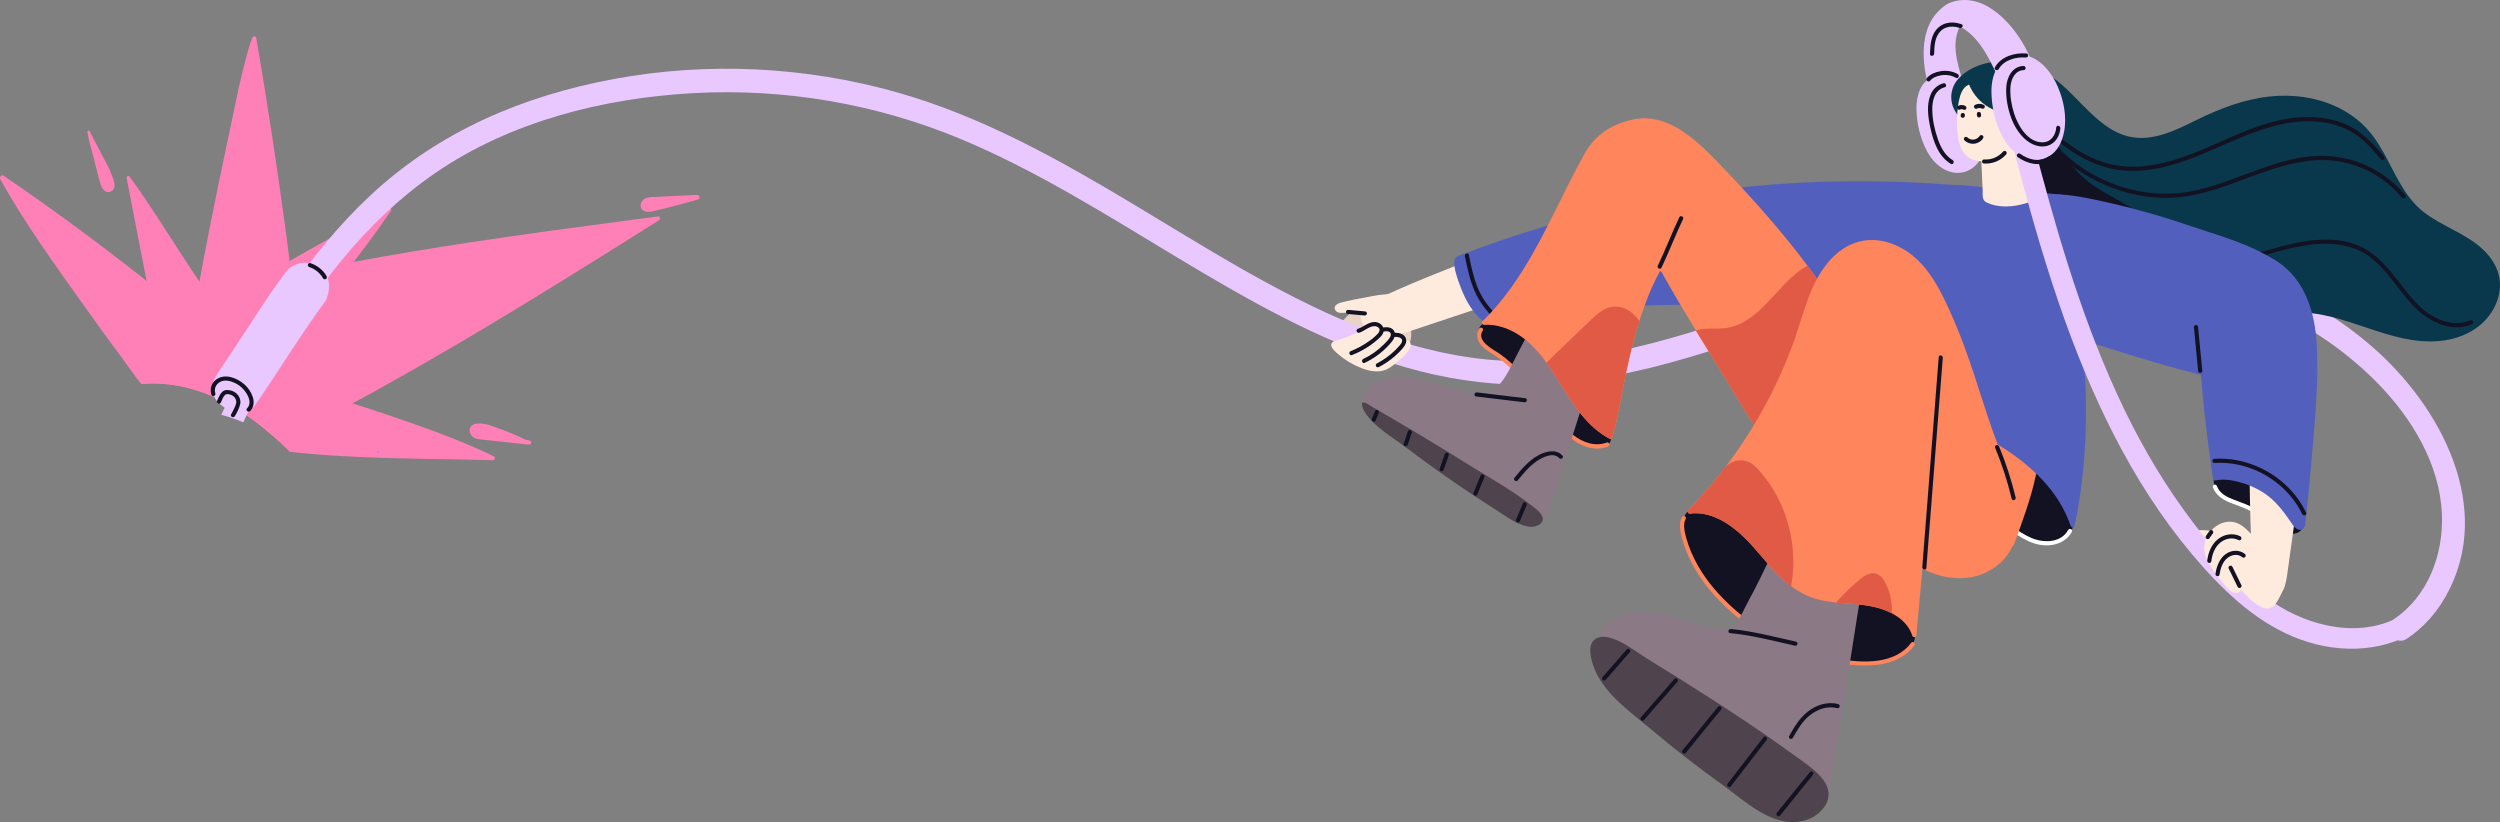 <?xml version="1.0" encoding="UTF-8"?>
<svg id="_图层_2" data-name="图层 2" xmlns="http://www.w3.org/2000/svg" viewBox="0 0 1221.9 401.84">
  <rect x="0" y="0" width="1221.9" height="401.84" fill="#808080" stroke="none"/>
  <defs>
    <style>
      .cls-1 {
        fill: #525fbd;
      }

      .cls-2 {
        fill: #4f444d;
      }

      .cls-3 {
        fill: #121223;
      }

      .cls-4 {
        fill: #e9c7ff;
      }

      .cls-5 {
        fill: #fff;
      }

      .cls-6 {
        fill: #8b7986;
      }

      .cls-7 {
        fill: #e05a45;
      }

      .cls-8 {
        fill: #a67dff;
      }

      .cls-9 {
        fill: #ead2c5;
      }

      .cls-10 {
        fill: #09374c;
      }

      .cls-11 {
        fill: #ff855c;
      }

      .cls-12 {
        fill: #ffebde;
      }

      .cls-13 {
        fill: #ff80b7;
      }
    </style>
  </defs>
  <g id="_图层_1-2" data-name="图层 1">
    <g>
      <g>
        <g>
          <path class="cls-13" d="M1.79,85.89c23.33,15.96,46.11,32.71,68.31,50.2.51.4,1.03.81,1.54,1.23,3.12,2.47,6.23,4.96,9.33,7.45,2.11,1.31,4.18,2.68,6.2,4.13,2.58,1.86,5.06,3.84,7.34,5.99,3.72,3.47,6.93,7.41,9.3,11.99,1.61,3.08,2.74,6.35,3.25,9.73.4,2.63.42,5.33,0,8.04-.33,2.16-1,4.29-1.99,6.24-.47.91-1.01,1.8-1.64,2.63-10.66-4.5-22.27-6.84-33.7-5.89.02.06.04.13.06.19-.27-.07-.54-.13-.8-.19-3.26-3.95-6.1-8.32-9.1-12.35-6.75-9.05-13.39-18.19-19.92-27.41C26.1,128.34,11.79,108.58.14,87.63c-.52-.95.5-2.52,1.65-1.74Z"/>
          <path class="cls-13" d="M134.99,189.98c11.42-.03,22.65,2.7,33.52,6.02,1.27.39,2.53.78,3.8,1.18,10.26,3.2,20.44,6.68,30.58,10.24,13.06,4.59,26.01,9.6,38.47,15.62.99.48.45,1.93-.48,1.9-33.03-.93-66.35-.46-99.24-4.11-2.7-2.67-5.47-5.27-8.32-7.78-6.65-5.84-13.76-11.15-21.52-15.45-.09-.04-.17-.1-.26-.14,5.35-6.23,15.56-7.48,23.46-7.49Z"/>
          <path class="cls-13" d="M68.95,173.83c1.02-5.85,3.25-11.56,6.71-15.86.17-.23.35-.44.54-.66,3.1-3.6,6.87-6.29,10.98-8.41,2.87-1.46,5.89-2.64,8.99-3.67,1.8-.59,3.62-1.13,5.45-1.63,2.32-.63,4.63-1.2,6.9-1.77,5.56-1.37,11.13-2.7,16.72-3.97,5.7-1.32,11.42-2.58,17.14-3.79,2.08-.45,4.15-.88,6.23-1.31,8.08-1.67,16.17-3.25,24.27-4.76,19.02-3.56,38.1-6.7,57.22-9.6,27.05-4.1,54.16-7.71,81.29-11.28,3.4-.44,6.8-.88,10.2-1.34,1.04-.13,1.33,1.39.54,1.88-21.59,13.53-43.16,27.08-64.91,40.33-21.74,13.27-43.65,26.25-65.89,38.67-5.94,3.32-12.32,6.95-19.01,10.48-12.27,6.47-25.56,12.62-38.99,15.88-6.65-5.84-13.76-11.15-21.52-15.45-.09-.04-.17-.1-.26-.14-2.63-1.44-5.34-2.76-8.12-3.93-10.66-4.5-22.27-6.84-33.7-5.89-1.27-4.38-1.6-9.07-.77-13.82Z"/>
          <path class="cls-13" d="M113.17,148.55c.88-2.3,2.77-3.98,4.7-5.43,2.4-1.81,4.86-3.55,7.36-5.24,5.3-3.63,10.79-7.01,16.34-10.28,3-1.76,6.01-3.5,9.02-5.2,12.84-7.29,25.98-14.02,39.12-20.75.81-.41,2.04.44,1.42,1.36-5.85,8.5-11.97,16.81-18.25,25.01-9.06,11.85-18.45,23.45-27.78,35.07-1.12,1.39-2.25,2.8-3.7,3.85-1.47,1.07-3.14,1.58-4.87,1.72-3.7.28-7.73-1.19-10.86-2.71-4.52-2.2-9.46-5.67-11.82-10.22-1.16-2.23-1.6-4.78-.68-7.18Z"/>
          <path class="cls-13" d="M93.15,163.27c.13-.78.25-1.57.38-2.36.32-2,.65-4,.98-6,.54-3.22,1.09-6.44,1.65-9.66.44-2.52.89-5.05,1.34-7.57,5.72-31.68,12.54-63.15,19.18-94.66,1.31-6.2,2.99-12.37,4.61-18.5.54-2.04,1.3-4.01,1.98-6,.29-.85,1.78-1.12,1.96-.03,5.41,31.49,10.23,63.08,14.46,94.76.64,4.78,1.26,9.58,1.87,14.37.27,2.16.55,4.32.81,6.48.27,2.02.52,4.06.77,6.09.06.53-.23.82-.61.93,1.16,9.79.42,19.69-5.99,27.55-.28.34-.56.69-.86,1.02-4.64,5.15-11.24,7.41-17.99,7.72-.67.05-1.34.06-2.01.05-2.88-.02-5.76-.33-8.61-.82-1.08-.18-2.15-.38-3.21-.6-7.41-1.56-11.99-4.58-10.7-12.76Z"/>
          <path class="cls-13" d="M76.23,160.92c-.2-.97-.39-1.96-.57-2.94-.38-1.94-.75-3.87-1.13-5.81-.96-4.95-1.92-9.9-2.88-14.84-2.93-15.1-5.86-30.2-8.78-45.29-.33-1.67-.65-3.34-.97-5.01-.18-.92.94-1.43,1.49-.66,10.25,14.07,20.46,30.77,30.05,45.29,1.36,2.05,2.73,4.06,4.07,6.02,1.39,2.01,2.76,3.97,4.11,5.94,6.26,9.14,11.93,18.05,15.28,29.37.44,1.46.71,2.94.79,4.42.21,3.51-.73,6.91-3.58,9.5-2.49,2.26-5.71,3.57-9.04,4.01-1.37.19-2.75.23-4.12.14-9.09-.62-16.63-6.35-20.38-14.54-2.25-4.91-3.31-10.28-4.33-15.59Z"/>
          <path class="cls-13" d="M47.05,82.15c-.44-1.72-.88-3.45-1.32-5.17-.95-3.72-2.14-7.47-2.75-11.26-.07-.44-.4-1.11-.22-1.54.29-.71.79-.51,1.11.1,1.88,3.53,3.72,7.08,5.53,10.65,1.69,3.34,3.84,6.76,5.06,10.3,1.06,2.36,3.08,7.22-.58,8.45-3.24,1.09-4.62-2.88-5.22-5.23-.53-2.1-1.07-4.19-1.6-6.29Z"/>
          <path class="cls-13" d="M232.04,207.24c3.78-1.04,8.05.86,11.55,2.1,4.49,1.59,8.88,3.43,13.17,5.5.7.16,1.4.32,2.1.48,1.29.3.89,2.13-.4,1.99-4.72-.51-9.44-1.01-14.17-1.52l-6.96-.75c-1.91-.21-4.05-.22-5.76-1.21-2.75-1.6-2.9-5.67.47-6.59Z"/>
          <path class="cls-13" d="M313.95,98.13c1.22-1.47,3.17-1.75,4.97-1.84,2.17-.12,4.34-.2,6.51-.3,5.1-.23,10.2-.47,15.3-.7.54-.02.86.27.98.65.36.51.31,1.3-.45,1.52-4.22,1.22-8.45,2.38-12.7,3.47-2.16.56-4.33,1.1-6.51,1.62-1.69.41-3.49,1.03-5.26,1-1.25-.02-2.53-.4-3.24-1.49-.8-1.23-.5-2.84.4-3.93Z"/>
        </g>
        <path class="cls-9" d="M656.43,156.68c2.15-2.57,4.74-4.86,7.59-6.64,2.18-1.36,4.55-2.4,6.97-3.25,2.36-.83,4.84-1.57,7.36-1.61,1.55-.02,3.16.15,4.5,1.01,1.41.91,2.4,2.8,3.22,4.24,2.95,5.18,5.1,12.47,2.59,18.22-1.08,2.47-3.85,4.11-6.02,5.56-3.12,2.08-6.37,2.85-9.97,1.63-3.5-1.18-6.81-3.18-10.07-4.9-3-1.59-7.02-3.18-8.61-6.41-1.48-2.99.5-5.52,2.35-7.75.03-.04.06-.08.09-.11Z"/>
        <g>
          <path class="cls-4" d="M108.14,202.76c18.37-39.75,41.39-77.96,73.24-107.58,33.38-31.04,74.51-48.41,118.79-56.59,45.56-8.42,93.4-6.18,138.49,6.61,40.88,11.59,78.37,32.46,114.96,54.41,35.21,21.11,70.1,43.5,107.98,59.07,18.45,7.58,37.62,13.29,57.22,16.08,23.65,3.37,47.61,1.78,70.81-2.9,48.3-9.74,93.25-30.97,141.07-42.45,39.27-9.43,80.33-12.88,120.72-7.14,39.08,5.55,77.47,20.61,108.09,47.26,33.5,29.16,59.97,78.77,36.04,121.62-4.77,8.53-11.19,15.74-19.23,21.09-5.95,3.96-12.36-5.57-6.4-9.54,16.51-10.97,24.43-31.35,23.59-51.43-1.03-24.39-14.64-46.77-31.21-63.76-28.06-28.75-65.1-45.52-103.41-52.48-38.9-7.06-79.18-4.72-117.35,3.64-45.91,10.06-88.96,29.77-134.55,41.01-22.99,5.67-46.66,9.28-70.49,8.16-18.94-.89-37.69-4.46-55.9-10.24-37.3-11.84-71.66-31.57-105.33-51.82-34.32-20.63-68.41-42.22-105.26-57.65-41.64-17.44-86.67-25.05-131.11-22.61-44.02,2.41-89.41,13.84-126.07,38.99-34.58,23.72-60.57,58.15-80.63,95.26-4.71,8.72-9.1,17.61-13.29,26.61-3.52-1.45-7.11-2.7-10.78-3.63Z"/>
          <path class="cls-4" d="M159.35,146.78c-2.84,3.84-5.59,7.74-8.3,11.68-5.66,8.24-11.09,16.63-16.58,24.99-2.71,4.12-5.42,8.23-8.19,12.31-2.28,3.37-4.69,6.89-9.24,6.35-3.85-.46-7.64-2.71-10.37-5.39-2.12-2.08-3.11-5.14-2.87-8.07.29-3.49,2.63-6.2,4.49-9.02,4.76-7.2,9.56-14.38,14.27-21.61,5.82-8.94,11.58-18,18.21-26.37,2.71-2.27,5.91-3.65,9.87-3.11,4.53.64,9.22,4.65,9.98,9.07.54,3.14-.07,6.21-1.27,9.18Z"/>
          <path class="cls-3" d="M157.94,136.07c-1.47-2.56-3.85-4.58-6.66-5.49-.52-.17-.91-.61-.8-1.19.1-.49.67-.97,1.19-.8,3.31,1.08,6.18,3.3,7.93,6.34.27.47.21,1.08-.26,1.41-.43.29-1.14.21-1.41-.26h0Z"/>
          <path class="cls-3" d="M120.77,199.54c2.62-2.7.39-6.78-1.65-9.1-1.29-1.48-2.84-2.63-4.64-3.41-2.14-.94-4.73-1.53-6.91-.37-2.07,1.1-3.03,3.36-2.32,5.59.39,1.24-1.52,1.91-1.92.66-.78-2.47-.2-5.11,1.71-6.9,2.1-1.97,5.05-2.38,7.78-1.69,4.81,1.21,9.22,4.95,10.74,9.76.74,2.36.53,4.95-1.26,6.79-.91.94-2.45-.38-1.54-1.32h0Z"/>
          <path class="cls-3" d="M112.98,202.49c.5-.86.96-1.74,1.37-2.64.39-.85.82-1.74,1.05-2.65.36-1.41-.41-2.96-1.6-3.75-.98-.65-2.92-1.28-3.85-.39-.99.95-1.42,2.44-1.98,3.66-.54,1.19-2.36.3-1.82-.89.57-1.27,1.06-2.58,1.92-3.69.42-.55.97-1.03,1.61-1.29.75-.3,1.64-.25,2.42-.13,1.66.25,3.18,1.06,4.22,2.39.96,1.24,1.45,2.95,1.06,4.5-.5,2.01-1.56,4-2.59,5.78-.65,1.12-2.48.24-1.82-.89h0Z"/>
        </g>
        <path class="cls-12" d="M665.03,154.74c-.08-1.81.53-3.61,2.07-5.06,1.3-1.23,2.93-2.03,4.54-2.8,16.41-7.87,33.38-14.48,50.33-21.08,5.77-2.25,10.86-1.12,14.05,4.45,2.46,4.3,2.89,10.3-.55,14.22-1.68,1.91-3.99,3.1-6.33,4.01-2.92,1.14-5.94,2.03-8.91,3.02-6.3,2.1-12.6,4.2-18.89,6.29-3.11,1.04-6.22,2.07-9.33,3.11-3.05,1.01-6.09,2.1-9.24,2.74-4.98,1.01-10.71.71-14.68-2.84-1.79-1.6-2.94-3.83-3.04-6.06Z"/>
        <g>
          <path class="cls-12" d="M670.19,158.71c.43-.2.88-.37,1.33-.48,1.42-.35,3.04-.21,4.04.99.3.36.47.8.54,1.25.65-.39,1.37-.76,2.1-.92,1-.22,1.97,0,2.6.85.42.56.58,1.3.52,2,.72-.21,1.47-.29,2.24-.11.79.19,1.5.6,1.99,1.25.54.71.68,1.66.55,2.53-.01.08-.04.16-.06.23.52-.13,1.06-.19,1.58-.12,1.04.15,1.73,1,1.83,2.01.08.82-.2,1.71-.56,2.44-.31.63-.73,1.18-1.22,1.66,0,.05-.02.09-.04.12-.92,1.35-2.27,2.42-3.5,3.47-1.75,1.49-3.62,3.1-5.62,4.25-4.11,2.36-9.03,1.36-13.2-.26-4.1-1.59-7.93-3.88-11.27-6.75-.5-.43-.99-.87-1.47-1.33-1.18-1.12-3-3.26-1.13-4.66.59-.44,1.32-.62,2.03-.82,3-.81,5.92-1.9,8.73-3.24,2.75-1.32,5.24-3.09,8-4.38Z"/>
          <path class="cls-3" d="M663.72,160.69c2.96-.94,5.36-3.63,8.69-3.28,2.66.28,4.67,2.79,3.59,5.4-.5,1.21-1.52,2.12-2.48,2.98-1.23,1.1-2.53,2.12-3.89,3.06-2.74,1.9-5.71,3.47-8.81,4.69-1.22.48-1.87-1.44-.66-1.92,2.48-.98,4.85-2.18,7.09-3.62,2.14-1.38,4.39-2.94,6.1-4.85.61-.68,1.25-1.61.77-2.54-.47-.93-1.63-1.26-2.59-1.19-2.62.2-4.7,2.41-7.16,3.19-1.24.4-1.91-1.52-.66-1.92h0Z"/>
          <path class="cls-3" d="M675.6,160.14c2.17-.43,5.03-.36,6,2.07.88,2.2-.9,4.32-2.24,5.87-3.43,3.92-7.66,7.05-12.37,9.27-1.18.56-1.83-1.37-.66-1.92,3.7-1.75,7.12-4.16,10-7.07,1.19-1.2,2.85-2.68,3.37-4.34.27-.87-.1-1.59-.94-1.92-.95-.37-2.06-.12-3.02.07-1.28.25-1.39-1.78-.13-2.03h0Z"/>
          <path class="cls-3" d="M681.39,162.62c2.07.01,4.47.29,5.56,2.33,1.08,2.03-.29,4.06-1.62,5.57-3.19,3.62-7.05,6.63-11.32,8.85-.49.25-1.07.22-1.41-.26-.29-.41-.22-1.16.26-1.41,3.44-1.79,6.62-4.08,9.36-6.83.67-.67,1.32-1.36,1.93-2.09.48-.57,1.02-1.23,1.14-1.99.31-1.98-2.47-2.14-3.78-2.15-1.3,0-1.44-2.03-.13-2.03h0Z"/>
        </g>
        <g>
          <path class="cls-12" d="M652.51,149.73c.93-1.71,3.67-2.01,5.46-2.45,2.58-.64,5.19-1.13,7.8-1.61,3.97-.73,8.01-1.67,12.04-1.85.73-.03,1.47-.03,2.16.17.91.27,1.7.89,2.18,1.71-.14-.24-.1.8-.09.74-.06.52-.02.96-.26,1.46-.92,1.89-3.22,2.44-5.11,2.73-2.44.38-4.87.93-7.33,1.28-3.53.5-7.08.79-10.64.87-1.41.03-3.51.39-4.82-.13-1.05-.42-1.98-1.83-1.39-2.92Z"/>
          <path class="cls-3" d="M666.88,154.2c-2.73-.25-5.47-.5-8.2-.75-.55-.05-.9-.7-.8-1.19.12-.58.65-.85,1.19-.8l8.2.75c.55.05.9.7.8,1.19-.12.58-.65.85-1.19.8h0Z"/>
        </g>
      </g>
      <g>
        <path class="cls-4" d="M940.86,18.71c.25-1.34.58-2.65.99-3.92,3.52-10.95,13.94-18.07,24.36-11.54,1.18.74,1.15,2.73.05,3.15-2.54.97-4.87,2.45-6.93,4.34-1.4,1.84-2.39,4.01-2.94,6.24-1.29,5.25-.39,10.77.95,15.92,1.41,5.46,3.44,10.84,4.1,16.46.26,2.19.03,4.57-1.65,6.17-1.15,1.09-2.64,1.35-4.07,1.02-1.12,3.23-5.31,3.12-7.32-.51-6.12-11.09-9.77-25.35-7.53-37.32Z"/>
        <path class="cls-4" d="M936.68,52.82c-.01-3.29.56-6.47,1.89-9.33,2.58-5.52,8.63-8.31,14.53-6.87,6.63,1.62,11.45,8.1,14.04,14.06,3.48,8.01,5.01,18.22,1.13,26.33-2.74,5.72-8.8,8.78-15.02,6.99-4.98-1.43-8.9-5.45-11.36-10.01-3.41-6.32-5.18-14.01-5.21-21.17Z"/>
        <path class="cls-3" d="M955.98,38.04c-2.26-1.31-4.87-1.66-7.43-1.21-1.88.33-3.99,1.14-5.21,2.63-.83,1.01-2.37-.31-1.54-1.32,1.56-1.91,4.1-2.87,6.46-3.3,2.92-.54,6.04-.12,8.62,1.38,1.12.65.24,2.48-.89,1.82h0Z"/>
        <path class="cls-3" d="M950.51,42.64c-4.97,1.34-6.14,6.45-6.09,11.01.05,4.91,1.15,9.87,2.78,14.49,1.39,3.94,3.47,7.91,7.17,10.12,1.12.66.23,2.49-.89,1.82-6.12-3.65-8.55-11.03-9.99-17.63-1.13-5.18-1.98-11.22.15-16.26,1.15-2.72,3.35-4.7,6.21-5.47,1.25-.34,1.93,1.58.66,1.92h0Z"/>
      </g>
      <g>
        <path class="cls-10" d="M954.54,52.21c-1.59-4.33-1.19-9.8,3.14-14.26,5.89-6.08,15.46-8.46,23.72-7.98,6.98.41,13.75,2.81,19.68,6.46,6.59,4.06,11.86,9.97,17.29,15.41,6.3,6.31,13.25,12.88,22.22,14.91,11.73,2.68,23.08-3.25,33.31-8.26,11.21-5.48,22.88-9.98,35.38-11.32,10.99-1.18,22.27.22,32.35,4.84,4.77,2.2,9.25,5.12,13.08,8.74,4.16,3.93,7.37,8.66,10.17,13.63,5.69,10.08,10.03,21.49,19.32,28.94,9.16,7.36,21,10.57,29.55,18.8,3.95,3.79,7.02,8.53,7.9,14,.77,4.82-.31,9.82-2.52,14.12-5.15,10.01-15.52,15.29-26.41,16.38-24.97,2.52-46.68-14.95-71.47-13.84-12.43.56-23.59,7.08-35.92,8.18-10.89.97-20.9-3.51-29.52-9.85-3.12-2.29-6.04-4.8-8.89-7.4-5.19-4.73-10.12-9.76-15.5-14.28-4.19-3.54-8.68-6.78-13.64-9.16-4.89-2.34-10.06-3.41-15.37-4.36-4.87-.88-9.9-1.77-14.3-4.16-4.83-2.63-8.12-6.93-10.19-11.94-.39-.94-.73-1.88-1.04-2.84-2.03-6.14-2.81-12.63-5.02-18.72-2.61-7.18-6.88-13.77-12.41-19.06-2.32-2.23-4-4.58-4.9-7Z"/>
        <path class="cls-3" d="M977.93,48.1c.2-1.37.43-2.74.65-4.11-.38-.18-.76-.35-1.15-.51-1.21-.51-.32-2.33.89-1.83.2.08.38.18.58.26.1-.6.19-1.21.29-1.83.21-1.3,2.19-.89,1.99.4-.13.77-.25,1.56-.38,2.33,16.7,8.5,22.6,28.47,34.92,41.52,7,7.42,16.28,11.33,24.8,16.59,7.72,4.77,15.37,11.64,17.1,20.99,1.53,8.31-2.85,16.29-9.54,21.03-.39.27-.77.53-1.17.78-5.19-4.73-10.12-9.76-15.5-14.28-4.19-3.54-8.68-6.78-13.64-9.16-4.89-2.34-10.06-3.41-15.37-4.36-4.87-.88-9.9-1.77-14.3-4.16-4.83-2.63-8.12-6.93-10.19-11.94-.39-.94-.73-1.88-1.04-2.84-3.15-15.99-1.39-32.87,1.06-48.89Z"/>
        <path class="cls-3" d="M988.6,49.65c8.35,8.76,16.94,17.68,27.35,24.01,5.04,3.07,10.48,5.48,16.25,6.75,6.63,1.46,13.49,1.33,20.17.22,26.05-4.33,48.11-23.16,75.08-23.42,7.22-.07,14.62,1.17,21.08,4.5,6.76,3.48,12.03,9.12,16.75,14.97.82,1.02-.86,2.16-1.67,1.15-4.31-5.35-9.12-10.57-15.22-13.9-5.83-3.18-12.52-4.54-19.12-4.68-13.13-.28-25.65,4.37-37.54,9.44-12.1,5.16-24.04,11.01-37.04,13.57-6.59,1.3-13.39,1.71-20.05.67-5.81-.91-11.42-2.95-16.59-5.74-11.92-6.42-21.52-16.31-30.77-26.01-.89-.94.42-2.48,1.32-1.54h0Z"/>
        <path class="cls-3" d="M1173.97,96.59c-7.22-8.73-17.42-14.86-28.48-17.26-12.6-2.73-25.28.1-37.26,4.16-12.43,4.22-24.51,9.68-37.48,12.1-11.34,2.12-23.02,1.15-34.01-2.29-12.12-3.8-23.49-10.46-32.17-19.79-.88-.95.43-2.49,1.32-1.54,15.59,16.75,40.32,25.59,62.97,21.9,25.32-4.12,48.61-21.61,75.15-16.9,12.32,2.19,23.67,8.84,31.63,18.47.83,1.01-.85,2.15-1.67,1.15h0Z"/>
        <path class="cls-3" d="M1208.15,158.46c-10.09,4.33-20.94-1.26-28.06-8.44-7.98-8.06-13.38-18.72-22.9-25.23-9.03-6.17-20.5-6.46-30.94-4.76-12.35,2.01-24.08,6.86-36.55,8.27-10.96,1.24-23.05-.49-31.48-8.16-.97-.88.36-2.42,1.32-1.54,7.56,6.89,18.22,8.65,28.12,7.86,12.21-.97,23.75-5.59,35.69-7.95,9.91-1.96,20.72-2.35,30.12,1.89,10.22,4.61,16.37,14.32,23.18,22.71,3.89,4.8,8.29,9.49,13.9,12.27,5.25,2.6,11.42,3.52,16.92,1.16,1.2-.52,1.86,1.41.66,1.92h0Z"/>
      </g>
      <g>
        <path class="cls-1" d="M712.3,125.26c14.5-5.64,29.23-10.66,44.17-15.02,15.97-4.66,32.16-8.57,48.49-11.75,20.17-3.92,40.57-6.68,61.05-8.28,17.41-1.36,34.88-1.86,52.33-1.56,8.83.15,17.66.5,26.47,1.05,4.3.27,8.61.58,12.9.94,3.35.28,7.19.04,9.18,3.3,1.52,2.48,1.31,5.7.86,8.45-.97,5.9-3.69,11.45-6.29,16.78-11.86,24.33-39.3,32.58-64.61,32.89-9.11.11-18.2-.56-27.27-1.24-9.13-.68-18.27-1.26-27.42-1.56-18.23-.6-36.48-.31-54.68.87-11.16.72-22.29,1.78-33.39,3.17-5.55.69-11.08,1.47-16.61,2.33-3.56.55-9.42,2.8-12.78,1.02-.79-.41-1.44-1.03-2.06-1.67-3.99-4.09-6.8-9.42-8.79-14.73-1-2.67-5.35-13.52-1.56-15Z"/>
        <path class="cls-3" d="M717.89,124.52c1.19,5.76,2.38,11.62,4.75,17.04,2.38,5.43,6.13,9.99,10.45,14,.96.89-.36,2.43-1.32,1.54-4.42-4.1-8.23-8.74-10.76-14.25-2.57-5.59-3.8-11.68-5.04-17.67-.26-1.26,1.66-1.94,1.92-.66h0Z"/>
      </g>
      <path class="cls-1" d="M972.24,116.49c.96-4.2,3.05-8.14,6.46-11.45,12.2-11.85,25-11.75,45.75-7.34,15.18,3.23,30.18,7.32,44.87,12.32,13.64,4.65,29.98,8.99,42.09,16.93,15.84,10.37,20.96,28.27,20.79,46.55-.07,7.31-5.06,12.69-11.91,14.77-4.98,1.51-10.32,1.26-15.47.57-27.79-3.75-55.02-12.7-81.72-20.98-18.15-5.63-38.64-13.77-47.9-31.65-3.22-6.22-4.42-13.25-2.95-19.69Z"/>
      <g>
        <g>
          <path class="cls-3" d="M944.63,204.24c5.45-4.76,13.17-5.94,20.13-4.84,6.89,1.09,13.24,4.35,18.8,8.48,6.92,5.13,12.92,11.48,18.63,17.87,5.18,5.8,8.98,12.83,10.97,20.34,1.5,5.64,1.25,12.89-3.56,16.91-5.23,4.37-12.6,3.7-18.33.79-6.67-3.39-11.65-9.38-17.01-14.44-2.79-2.63-5.66-5.19-8.71-7.52-3.13-2.39-6.46-4.39-9.91-6.28-6.2-3.39-12.93-7.18-15.71-14.09-2.46-6.12-.14-13.01,4.7-17.23Z"/>
          <path class="cls-5" d="M1012.65,259.93c-3.56,6.47-11.72,7.8-18.26,5.71-7.85-2.5-13.72-8.58-20.9-12.34-1.16-.61-.27-2.43.89-1.82,6.51,3.41,11.88,8.73,18.71,11.54,5.92,2.43,14.25,2.36,17.74-3.98.63-1.14,2.46-.26,1.82.89h0Z"/>
        </g>
        <path class="cls-11" d="M954.85,224.36c-.59-6.18-.76-12.39-.92-18.6-.02-.8.74-1.26,1.46-.98,11.56,4.62,23.04,9.55,34.2,15.08,2.08,1.03,4.24,2.3,5.34,4.44,1.31,2.53.67,5.43.11,8.07-2.45,11.45-6.49,22.18-10.47,33.17-1.98,5.46-9.19,2.17-12.38-.36-3.73-2.96-6.67-7.09-8.99-11.21-5.1-9.06-7.36-19.35-8.35-29.61Z"/>
        <path class="cls-1" d="M896.8,181.05c-1.55-21.18,8.14-44.7,19.75-61.96.02-.03.04-.05.05-.08,6.98-10.35,11.38-18.18,21.87-25.42,8.64-5.95,29.43-2.14,42.69-.56,7.92.95,18.24,1.12,26.15,2.16,1.95.26,2.68,1.46,2.84,3.26.21,2.32.43,4.67.69,7,.56,5.12,1.12,10.25,1.68,15.37,1.11,10.14,2.21,20.28,3.32,30.42.03.28-.05.5-.19.67,1.32,8.37,2.32,16.8,2.97,25.25,1.89,24.37.94,48.99-3.27,73.08-.45,2.59-1.03,5.09-1.76,7.62-1.38.64-1.99-2.07-2.33-2.97-6.88-18.07-22.67-30.75-38.96-40.11-2.56-1.47-5.15-2.87-7.77-4.21-15.44-7.91-32.08-14.04-48.81-18.55-5.05-1.36-15.95-1.62-18.2-7.24-.45-1.13-.62-2.4-.72-3.73Z"/>
      </g>
      <path class="cls-8" d="M185.02,220.4c.13.46.27.93.42,1.39-.38-.44-.76-.89-1.12-1.33.23-.02.47-.04.7-.06Z"/>
      <g>
        <g>
          <path class="cls-3" d="M724.56,158.43c2.49-2,6.7-2.45,9.81-1.94,4.65.77,9.07,3.12,12.74,6.03,5.58,4.42,9.85,10.3,13.73,16.2,3.02,4.58,5.49,9.5,8.37,14.17,3.36,5.45,7.18,9.26,12.17,13.23,2.22,1.77,5.23,4.27,5.88,7.2.56,2.51-1.2,4.81-3.6,5.37-2.72.64-5.92-.08-8.43-1.2-7.22-3.2-12.84-9.08-17.59-15.23-4.76-6.18-8.68-12.68-14.15-18.32-4.99-5.15-10.63-8.93-16.21-13.31-3.49-2.74-7.24-8.58-2.72-12.21Z"/>
          <path class="cls-11" d="M785.93,218.24c-12.02,4.51-22.18-6.88-28.77-15.27-3.98-5.06-7.44-10.49-11.6-15.42-4.11-4.87-8.7-9.37-13.89-13.08-2.66-1.9-5.82-3.37-7.91-5.96-1.75-2.17-2.47-5.43-.86-7.87.71-1.08,2.54-.2,1.82.89-3.48,5.3,5.4,9.32,8.63,11.66,4.71,3.42,8.91,7.49,12.74,11.87,7.81,8.95,13.48,19.95,22.83,27.51,4.5,3.64,10.7,5.86,16.36,3.74,1.22-.46,1.88,1.46.66,1.92h0Z"/>
        </g>
        <g>
          <path class="cls-6" d="M667.21,192.12c.4-.79.95-1.58,1.63-2.37,4.07-4.58,10.9-5.67,16.72-5.41,6.27.28,12.31,2.1,18.26,3.95,6.85,2.13,13.8,4.4,21.04,4.48.18,0,.33.05.47.11.84-.21,1.66-.5,2.46-.87,2.39-1.13,4.33-3,5.94-5.07,3.48-4.53,5.84-10.01,8.47-15.04,1.49-2.82,2.96-5.64,4.44-8.45,1.16-2.23,2.34-4.54,4.2-6.28,3.94-3.69,9.64-2.87,14.13-.74,15.48,7.33,13.84,24.34,9.5,38.05-3.62,11.44-7.23,22.89-10.86,34.34-1.82,5.72-3.68,11.43-5.43,17.17-.69,2.26-1.5,4.62-2.83,6.49-1.17,1.67-2.77,2.97-5.06,3.48-2.13.49-4.38.22-6.5-.34-5.38-1.43-9.98-4.66-14.57-7.65-4.75-3.1-9.41-6.36-14.06-9.62-9.75-6.81-18.98-13.89-28.72-20.73-6.85-4.81-24.35-15.43-19.24-25.52Z"/>
          <path class="cls-2" d="M665.76,197.05c.47-1.39,4.49,1.56,5.15,1.94,2.28,1.31,4.55,2.63,6.82,3.95,4.54,2.65,9.06,5.32,13.58,8.01,9.02,5.38,17.99,10.86,26.91,16.43,10.68,6.67,21.9,12.86,31.74,20.76,1.68,1.35,3.43,2.75,4.03,4.92.74,2.7-3.06,4.45-5.23,4.44-6.17-.03-12.56-5.12-17.56-8.28-6.88-4.36-13.68-8.84-20.38-13.46-7.98-5.49-15.83-11.16-23.55-17.01-6.69-5.07-16.01-10.32-20.42-17.66-.53-.87-1.39-3.09-1.07-4.04Z"/>
          <path class="cls-3" d="M721.87,191.8c7.87.94,15.75,1.89,23.62,2.83,1.3.16.89,2.15-.4,1.99-7.87-.94-15.75-1.89-23.62-2.83-1.3-.16-.89-2.15.4-1.99h0Z"/>
          <path class="cls-3" d="M762.01,223.86c-2.74-3.06-8.15-.34-10.77,1.44-3.73,2.52-6.64,6.06-9.46,9.51-.83,1.01-2.37-.31-1.54-1.32,3.35-4.1,6.89-8.37,11.62-10.94,3.6-1.95,8.69-3.33,11.83.17.87.97-.81,2.11-1.67,1.15h0Z"/>
          <path class="cls-3" d="M746.15,246.94c-1.13,2.61-2.19,5.25-3.32,7.86-.21.49-.89.72-1.36.47-.5-.27-.69-.84-.47-1.36,1.13-2.61,2.19-5.25,3.32-7.86.21-.49.89-.72,1.36-.47.5.27.69.84.47,1.36h0Z"/>
          <path class="cls-3" d="M725.47,233.33c-1.13,2.8-2.33,5.57-3.46,8.37-.2.51-.89.7-1.36.47-.52-.25-.67-.85-.47-1.36,1.13-2.8,2.33-5.57,3.46-8.37.2-.51.89-.7,1.36-.47.52.25.67.85.47,1.36h0Z"/>
          <path class="cls-3" d="M708.05,222.67c-.82,2.37-1.67,4.73-2.49,7.1-.17.5-.91.71-1.36.47-.53-.29-.65-.82-.47-1.36.82-2.37,1.67-4.73,2.49-7.1.17-.5.91-.71,1.36-.47.53.29.65.82.47,1.36h0Z"/>
          <path class="cls-3" d="M690,211.62c-.13.32-.26.64-.39.97-.05.14-.1.27-.15.41-.02.05-.04.11-.06.16-.08.22.03-.09,0,0-.13.41-.26.82-.37,1.23-.31,1.07-.67,2.12-1.1,3.16-.2.49-.89.72-1.36.47-.51-.27-.69-.83-.47-1.36.13-.32.26-.64.39-.97.05-.14.1-.27.15-.41.02-.05.04-.11.06-.16.08-.22-.03.09,0,0,.13-.41.26-.82.37-1.23.31-1.07.67-2.12,1.1-3.16.2-.49.89-.72,1.36-.47.51.27.69.83.47,1.36h0Z"/>
          <path class="cls-3" d="M673.88,201.83c-.49,1.26-1.04,2.48-1.53,3.74-.09.23-.36.44-.58.51s-.55.07-.78-.05c-.23-.13-.44-.32-.51-.58-.08-.27-.05-.51.05-.78.49-1.26,1.04-2.48,1.53-3.74.09-.23.36-.44.58-.51s.55-.07.78.05c.23.12.44.32.51.58.08.27.05.51-.05.78h0Z"/>
        </g>
        <g>
          <path class="cls-11" d="M724.5,157.11c15.44-15,25.68-34.15,35.19-53.2,4.79-9.58,9.46-19.25,14.67-28.61,5.35-9.6,13.82-15.01,24.67-17.04,8.7-1.62,17.03,1.51,24.12,6.42,7.85,5.43,14.56,12.6,21.1,19.49,13.81,14.55,27.14,29.63,39.17,45.68,1.74,2.31,3.45,4.64,5.12,6.99,4.08,5.71,8.73,11.93,12.95,18.5,7.97,12.34,14.49,25.95,13.16,39.83-1.1,11.44-7.22,22.48-17.73,27.72-5.07,2.53-10.86,3.66-16.5,2.92-5.5-.71-10.06-3.29-13.93-6.81-2.99-2.68-5.55-5.93-7.84-9.29-3.48-5.11-6.69-10.41-9.89-15.71-6.55-10.84-13.29-21.62-19.9-32.47-5.78-9.47-11.45-19-16.82-28.68-.2-.36-.72-.35-.92.02-3.99,7.48-7.19,15.45-9.88,23.99-3.73,11.78-6.5,24.62-9.09,38.62-1.1,5.94-2.42,12.39-4.13,18.19-.17.59-.82,1.04-1.44.71-10.01-5.43-16.6-14.96-22.48-24.39-2.63-4.2-5.25-8.55-8.19-12.64-3.94-5.49-8.43-10.51-14.26-14.08-4.91-3.01-10.49-4.85-16.3-4.49-.81.05-1.48-1.05-.84-1.68Z"/>
          <path class="cls-7" d="M835.68,160.63c2.37-.04,4.74.04,7.08-.19,2.48-.24,4.87-.92,7.14-1.91,4.73-2.08,8.78-5.49,12.41-9.09,6.78-6.71,12.57-14.81,21.04-19.57.02,0,.04-.02.05-.03,1.74,2.31,3.45,4.64,5.12,6.99,4.08,5.71,8.73,11.93,12.95,18.5.84,7.24.75,14.62-.05,21.85-1.7,15.21-6.34,37-23.73,41.32-3.67.92-7.47,1-11.22.49-2.99-2.68-5.55-5.93-7.84-9.29-3.48-5.11-6.69-10.41-9.89-15.71-6.55-10.84-13.29-21.62-19.9-32.47,2.17-.67,4.52-.86,6.82-.9Z"/>
          <path class="cls-3" d="M822.61,107.08c-3.72,7.8-6.8,15.89-10.51,23.7-.56,1.18-2.39.29-1.82-.89,3.72-7.8,6.8-15.89,10.51-23.7.56-1.18,2.39-.29,1.82.89h0Z"/>
          <path class="cls-7" d="M758.84,174.31c3.26-3.19,6.59-6.32,9.89-9.48,3.42-3.27,6.79-6.61,10.27-9.81,2.94-2.7,6.41-5.27,10.59-5.19,5.1.09,8.96,3.1,11.64,7.03-3.73,11.78-6.5,24.62-9.09,38.62-1.1,5.94-2.42,12.39-4.13,18.19-.17.59-.82,1.04-1.44.71-10.01-5.43-16.6-14.96-22.48-24.39-2.63-4.2-5.25-8.55-8.19-12.64.95-1.05,1.94-2.05,2.94-3.04Z"/>
        </g>
      </g>
      <g>
        <path class="cls-12" d="M992.83,97.87s-.02.06-.04.09c-.39.8-1.96,1.19-2.73,1.42-6.27,1.87-13.29,2.39-19.16-.48-2.31-1.13-1.75-3.54-1.85-5.77-.12-2.71-.25-5.43-.37-8.14-.09-2.07-.19-4.15-.28-6.22-.05-1.07-.1-2.15-.15-3.22-.04-.88.15-2.18-.14-3-.22-4.82-.76-9.75-.41-14.57.26-3.54,1.53-8.86,5.76-9.53,3.86-.61,5.6,3.33,6.52,6.34,4.16,13.63,7.82,27.41,12.31,40.94.2.61.77,1.5.54,2.16Z"/>
        <g>
          <path class="cls-12" d="M956.53,60.61c-.09-3.7.13-7.49.86-11.12.61-3.05,1.67-6.58,4.6-7.98,14.1-6.72,19.96,8.76,20.28,20.38.27,9.82-7.25,19.99-18,16.13-6.82-2.44-7.59-11.26-7.73-17.41Z"/>
          <path class="cls-3" d="M980.58,75.41c-2.73,3.19-6.87,4.83-11.04,4.51-.55-.04-.89-.7-.8-1.19.12-.59.65-.84,1.19-.8,3.43.26,6.88-1.25,9.1-3.84.85-.99,2.39.33,1.54,1.32h0Z"/>
          <path class="cls-3" d="M969.2,67.7c-.99,1.46-2.69,2.42-4.45,2.56-1.64.13-3.33-.47-4.54-1.59-.4-.37-.47-1-.11-1.43.35-.4,1.03-.48,1.43-.11.47.43.85.67,1.47.9-.11-.04.09.03.12.04.07.02.14.04.21.06.14.03.29.06.44.08.28.04.48.05.84.02,1.22-.1,2.31-.78,3.04-1.86.31-.45,1.05-.44,1.43-.11.46.39.42.98.11,1.43h0Z"/>
          <path class="cls-3" d="M968.22,55.63c.02.24.04.47.06.71.01.14,0,.26-.06.39-.03.13-.09.24-.18.34-.09.11-.19.19-.32.24-.12.07-.25.11-.39.11-.09,0-.18-.01-.26-.02-.17-.04-.33-.11-.46-.23-.06-.07-.12-.13-.18-.2-.1-.15-.16-.32-.18-.51-.02-.24-.04-.47-.06-.71-.01-.14,0-.26.06-.39.03-.13.09-.24.18-.34.09-.11.19-.19.32-.24.12-.07.25-.11.39-.11.09,0,.17.01.26.02.17.04.33.11.46.23l.18.2c.1.15.16.32.18.51h0Z"/>
          <path class="cls-3" d="M968.64,53.05c-.15-.07-.29-.13-.45-.18.08.03.16.06.25.08-.29-.1-.59-.15-.9-.18.09,0,.17.01.26.02-.34-.02-.68,0-1.01.06.09-.02.18-.04.27-.05-.32.07-.62.17-.91.32-.21.11-.57.05-.78-.05-.22-.11-.44-.34-.51-.58-.07-.25-.08-.54.05-.78.05-.07.09-.14.14-.22.12-.14.27-.24.44-.3,1.25-.62,2.81-.58,4.05.03.48.23.73.87.47,1.36-.26.48-.85.72-1.36.47h0Z"/>
          <path class="cls-3" d="M959.67,53.6c-.15-.09-.32-.17-.49-.23.08.03.16.06.25.08-.22-.07-.44-.12-.67-.13.09,0,.18.01.26.02-.23-.01-.46,0-.68.05l.27-.05c-.21.04-.42.11-.61.21.08-.04.16-.08.24-.12-.03.02-.06.03-.1.05-.25.13-.49.21-.77.16-.24-.05-.51-.21-.64-.42-.14-.23-.22-.51-.16-.77.06-.24.19-.51.42-.64.55-.3,1.15-.5,1.79-.49.62.01,1.24.14,1.77.47.24.14.42.31.51.58.08.24.07.55-.05.78-.12.23-.32.44-.58.51-.24.07-.55.09-.78-.05h0Z"/>
          <path class="cls-3" d="M960.35,56.41c-.02.13-.03.26-.05.38-.02.13-.07.25-.15.35-.06.12-.15.21-.27.28-.11.08-.24.13-.38.15-.13.04-.26.04-.4,0-.08-.03-.16-.06-.25-.08-.16-.08-.29-.19-.39-.34l-.12-.24c-.06-.17-.07-.35-.04-.53.02-.13.03-.26.05-.38.02-.13.07-.25.15-.35.06-.12.15-.21.27-.28.11-.08.24-.13.38-.15.13-.04.26-.04.4,0,.08.03.16.06.25.08.16.08.29.19.39.34l.12.24c.06.17.07.35.04.53h0Z"/>
        </g>
        <path class="cls-10" d="M962.33,37.13c.99-1.59,3.07-1.83,4.77-1.71,4.26.3,8.18,3,11.15,5.91,3.62,3.56,6.23,8.07,7.48,12.99.68,2.68-7.84.6-9,.23-5.92-1.88-10.92-6.1-13.63-11.7-.82-1.69-1.88-3.93-.76-5.73Z"/>
      </g>
      <g>
        <g>
          <path class="cls-3" d="M822.97,253.19c1.57-4.66,6.22-6.45,10.81-6.11,4.55.34,8.95,2.38,12.83,4.68,3.82,2.27,7.32,5.03,10.62,7.98,6.7,5.99,12.67,12.77,19.66,18.43,3.44,2.78,7.14,5.27,11.19,7.08,4.93,2.21,10.24,3.19,15.54,4.05,7.07,1.15,14.37,2.5,20.73,5.96,5.66,3.08,13.21,9.75,11.47,17.03-2.38,9.94-16.96,11.74-25.24,12-23.78.75-47.04-11.06-64.22-26.84-9.22-8.47-17.28-18.54-21.72-30.36-1.61-4.28-3.19-9.36-1.67-13.9Z"/>
          <path class="cls-11" d="M935.69,315.49c-7.41,9.77-20.59,10.54-31.8,9.38-10.1-1.05-20.02-3.7-29.34-7.7-9.33-4-18.08-9.37-25.87-15.88-7.59-6.34-14.71-13.9-19.77-22.44-2.71-4.57-4.99-9.5-6.47-14.61-1-3.46-2.2-8.1-.38-11.5.62-1.15,2.44-.26,1.82.89-1.48,2.75-.44,6.67.34,9.47,1.21,4.37,3.05,8.6,5.22,12.58,4.51,8.27,10.97,15.56,17.96,21.82,14.49,12.97,32.72,21.74,51.95,24.74,11.75,1.83,26.77,2.49,34.79-8.08.79-1.04,2.33.29,1.54,1.32h0Z"/>
        </g>
        <g>
          <path class="cls-6" d="M892.21,390.37c-7.43,7.32-18.07,3.88-26.31.02-4.02-1.88-7.99-3.91-11.76-6.27-4.32-2.7-8.4-5.78-12.34-9.01-7.94-6.49-15.4-13.56-23.47-19.9-10.17-7.98-21.03-15.01-32.27-21.38-2.09-3.37-3.81-6.93-4.94-10.67-.67-2.21-1.01-4.3-1-6.28.03-4.48,1.87-8.39,5.88-11.7,4.26-3.52,8.88-5.88,14.36-6.04,14.03-.41,27.31,6.34,40.97,8.48,1.32.21,2.69.37,3.97,0,3.26-.97,7.04-9.73,8.52-12.47,2.35-4.32,4.6-8.69,6.78-13.1,1.92-3.92,3.62-8,6.11-11.59,2.34-3.35,5.54-5.97,9.51-7.13,3.89-1.15,8.12-1.02,12.02.02,7.87,2.11,14.75,7.79,18.55,14.97,4.14,7.83,1.94,16.35.67,24.59-1.45,9.49-2.94,18.98-4.47,28.46-1.62,10.11-3.29,20.22-5,30.31-1.57,9.31-2.31,19.47-5.23,28.46-.19,0-.39.07-.55.23Z"/>
          <path class="cls-2" d="M777.25,318.08c-.03-3.4,1.27-6.19,5.23-6.76,1.79-.25,3.62.11,5.35.67,5.61,1.8,10.34,5.44,15.21,8.63,5.33,3.5,10.87,6.72,16.27,10.11,11.83,7.45,23.63,14.96,35.24,22.77,4.07,2.73,8.11,5.5,12.13,8.32,4.69,3.29,9.35,6.61,13.98,9.96,7.57,5.48,16.84,12.74,11.52,21.77-2.87,4.86-8.44,7.78-14.07,8.22-13.66,1.04-25.55-10.46-35.81-17.85-11.97-8.63-23.99-17.85-35.36-27.49-9.14-7.74-19.38-14.75-25.57-25.29-1.59-2.71-4.08-8.43-4.11-13.06Z"/>
          <path class="cls-3" d="M845.97,307.45c10.78.99,21.25,3.84,31.79,6.15,1.27.28.88,2.27-.4,1.99-10.54-2.31-21.01-5.16-31.79-6.15-1.3-.12-.89-2.11.4-1.99h0Z"/>
          <path class="cls-3" d="M898,346.13c-4.88-1.31-9.88.56-13.67,3.68-3.61,2.97-5.76,6.82-8.04,10.81-.65,1.13-2.47.25-1.82-.89,2.53-4.43,4.95-8.62,9.02-11.85,4.14-3.28,9.68-5.15,14.9-3.75,1.25.34.87,2.33-.4,1.99h0Z"/>
          <path class="cls-3" d="M886.13,378.68c-5.32,6.69-10.8,13.25-16.12,19.94-.82,1.03-2.35-.3-1.54-1.32,5.32-6.69,10.8-13.25,16.12-19.94.82-1.03,2.35.3,1.54,1.32h0Z"/>
          <path class="cls-3" d="M863.46,361.65c-5.82,7.6-11.72,15.12-17.54,22.72-.8,1.04-2.33-.29-1.54-1.32,5.82-7.6,11.72-15.12,17.54-22.72.8-1.04,2.33.29,1.54,1.32h0Z"/>
          <path class="cls-3" d="M841.19,346.85c-5.85,6.99-11.45,14.18-17.29,21.16-.84,1-2.38-.32-1.54-1.32,5.85-6.99,11.45-14.18,17.29-21.16.84-1,2.38.32,1.54,1.32h0Z"/>
          <path class="cls-3" d="M819.86,333.19c-5.35,6.32-10.96,12.41-16.3,18.74-.85,1-2.38-.33-1.54-1.32,5.35-6.32,10.96-12.41,16.3-18.74.85-1,2.38.33,1.54,1.32h0Z"/>
          <path class="cls-3" d="M796.61,318.74c-3.97,4.49-7.85,9.05-11.82,13.54-.87.98-2.4-.34-1.54-1.32,3.97-4.49,7.85-9.05,11.82-13.54.87-.98,2.4.34,1.54,1.32h0Z"/>
        </g>
        <g>
          <path class="cls-11" d="M911.99,240.24c-1.49-4.82-2.74-9.73-3.96-14.57-6.08-24.11-12.69-48.73-15.37-73.48-.65-6.51-.42-13.15,1.92-19.32,2.13-5.6,6.03-10.5,11.52-13.08,5.29-2.49,11.5-2.51,17.06-.97,17.16,4.73,25.35,22.79,31.86,37.8,7.59,17.49,12.62,35.92,18.89,53.89,6.28,18,21.27,48.67,3.9,64.46-13.36,12.14-32.64,8.51-45.83-1.9-10.67-8.43-16.14-20.31-20-32.82Z"/>
          <path class="cls-3" d="M977.06,218.17c3.34,8.11,6.05,16.46,8.11,24.98.3,1.26-1.61,1.93-1.92.66-2.06-8.52-4.77-16.87-8.11-24.98-.5-1.21,1.42-1.87,1.92-.66h0Z"/>
        </g>
        <g>
          <path class="cls-11" d="M825.1,249.36c8.49-8.7,16.26-18.07,23.26-28,8.32-11.81,15.53-24.39,21.5-37.56,2.75-6.04,5.22-12.21,7.43-18.47,2.31-6.57,4.16-13.3,6.61-19.82,4.4-11.74,12.2-24.48,25.31-27.55,8.3-1.94,17.21.58,23.59,6.05,6.95,4.6,10.37,12.94,11.79,20.88,1.54,8.54,1.07,17.3.97,25.93-.11,9.4-.34,18.79-.68,28.19-.84,22.74-2.59,45.4-4.37,68.08-1.21,14.52-2.54,29.05-3.87,43.56-.09,1.02-1.66,1.03-1.95.13-1.62-5.09-5.49-8.65-10.07-11.04-2.84-1.48-5.96-2.52-8.98-3.19-6.02-1.33-12.21-1.44-18.31-2.07-2.87-.3-5.73-.72-8.56-1.44-4.97-1.27-9.35-3.59-13.34-6.56-2.85-2.12-5.48-4.56-7.96-7.19-5.84-6.18-10.87-13.13-17.26-18.76-6.69-5.89-15.07-10.67-24.27-9.51-.85.11-1.44-1.06-.84-1.68Z"/>
          <path class="cls-3" d="M939.54,277.19c2.09-26.68,4.18-53.36,6.26-80.04.59-7.55,1.18-15.1,1.77-22.65.1-1.3,2.09-.89,1.99.4-2.09,26.68-4.18,53.36-6.26,80.04-.59,7.55-1.18,15.1-1.77,22.65-.1,1.3-2.09.89-1.99-.4h0Z"/>
          <path class="cls-7" d="M899.9,291.75c2.29-2.45,4.71-4.77,7.27-6.95,2.14-1.84,4.55-4.15,7.46-4.6,2.63-.4,4.74,1.22,6.08,3.34,2.97,4.71,4.17,10.6,3.91,16.21-2.84-1.48-5.96-2.52-8.98-3.19-6.02-1.33-12.21-1.44-18.31-2.07.86-.97,1.78-1.88,2.57-2.74Z"/>
          <path class="cls-7" d="M825.1,249.36c6.31-6.46,12.22-13.3,17.71-20.46,3.64-4.75,10.61-5.21,14.91-1.05.54.52,1.06,1.05,1.56,1.59,4.82,5.14,8.63,11.22,11.46,17.67,5.39,12.27,7.11,26.21,4.68,39.4-2.85-2.12-5.48-4.56-7.96-7.19-5.84-6.18-10.87-13.13-17.26-18.76-6.69-5.89-15.07-10.67-24.27-9.51-.85.11-1.44-1.06-.84-1.68Z"/>
        </g>
      </g>
      <g>
        <path class="cls-12" d="M1070.28,259.93c.36-.19.77-.33,1.19-.41,3.2-.63,6.88-.47,10.08.08,1.98.34,3.8,1.42,4.32,3.46,1.16,4.58-5.4,3.86-7.98,3.34-1.76-.35-3.66-.95-5.4-1.36-2.24-.53-3.4-.88-3.62-2.53-.16-1.23.46-2.09,1.4-2.59Z"/>
        <g>
          <path class="cls-3" d="M1086.04,229.07c.22-.09.45-.16.69-.22,4.26-1.12,9.4.29,13.32,1.94,9.55,4.02,17.9,10.53,23.27,19.45,1.36,2.25,3.22,5.26,1.96,7.95-1.3,2.76-4.71,2.95-7.36,2.66-.79-.09-1.31-1.56-1.75-2.09-4.55-5.42-11.1-8.98-17.55-11.63-5.59-2.3-14.04-3.46-16.31-10.06-1.12-3.26.64-6.78,3.73-7.99Z"/>
          <path class="cls-5" d="M1118.94,261.48c-3.55.06-5.86-2.13-8.32-4.38-3.03-2.76-6.41-5.12-10.03-7.04-3.54-1.88-7.3-3.02-10.99-4.53-3.47-1.43-6.73-3.69-8.01-7.36-.43-1.23,1.49-1.9,1.92-.66,1.26,3.63,4.83,5.41,8.2,6.68,3.47,1.3,6.9,2.5,10.16,4.27,3.22,1.75,6.28,3.82,9.06,6.22,2.34,2.02,4.51,4.85,7.89,4.79,1.3-.02,1.44,2.01.13,2.03h0Z"/>
        </g>
        <path class="cls-12" d="M1103.22,285.03c-1.33-2.85-1.56-6.08-1.9-9.16-.39-3.52-.68-7.04-.9-10.58-.43-6.91-.6-13.83-.73-20.75-.13-7.18-.25-14.36-.37-21.54-.11-6.23-.02-13.72,6.72-16.51,7.48-3.1,15.44,2.49,17.57,9.58,2.93,9.8.42,20.39-.94,30.24-1.56,11.3-3.13,22.6-4.69,33.9-.68,4.88-1.86,12.37-7.98,11.05-2.53-.55-5.69-3.95-6.76-6.23Z"/>
        <path class="cls-4" d="M993.22,67.36c11.05,42.51,23.13,85.05,41.45,125.09,9.09,19.87,19.84,39.03,32.65,56.75,12.1,16.74,26.02,33.37,43.32,44.97,18.64,12.5,43.98,18.36,64.25,6.1,5.57-3.37,11.33,4.99,5.74,8.37-18.1,10.95-40.33,10.62-59.54,2.66-20.15-8.36-36.12-24.2-49.92-40.65-29.95-35.7-49.87-78.69-64.89-122.49-8.73-25.47-15.88-51.44-22.65-77.49-1.63-6.28,7.95-9.64,9.59-3.31h0Z"/>
        <g>
          <path class="cls-12" d="M1077.41,268.38c-.02-.31-.03-.63-.02-.94.09-6.18,5.74-12.23,12-12.45,4.67-.17,7.75,2.73,10.74,5.88,3.61,3.78,6.52,8.15,9.5,12.42,1.75,2.52,3.46,5.06,5.17,7.61,1.6,2.38,2.52,3.81,1.38,6.67-.74,1.85-1.59,3.66-2.57,5.39-1.29,2.28-2.86,4.72-5.83,4.44-2.66-.26-5.22-2.23-7.2-3.89-1.83-1.54-3.47-3.29-5.07-5.07-.53.8-1.47,1.34-2.5,1.37-2.17.06-3.82-1.63-5.1-3.18-2.82-3.42-5.75-6.84-7.99-10.69-1.34-2.31-2.36-4.88-2.53-7.54Z"/>
          <path class="cls-3" d="M1093.61,286.71c-1.45-2.97-2.9-5.94-4.35-8.91-.24-.49.16-1.13.63-1.29.57-.2,1.05.13,1.29.63,1.45,2.97,2.9,5.94,4.35,8.91.24.49-.16,1.13-.63,1.29-.57.2-1.05-.13-1.29-.63h0Z"/>
          <path class="cls-3" d="M1095.94,272.35c-2.18-1.84-5.28-1.29-7.34.43-2.38,1.98-3.33,5.09-3.77,8.04-.19,1.29-2.18.89-1.99-.4.55-3.66,1.92-7.35,5-9.61,2.77-2.03,6.72-2.27,9.43,0,1,.84-.32,2.38-1.32,1.54h0Z"/>
          <path class="cls-3" d="M1094.1,263.97c-2.94-1.54-6.56-.76-9.03,1.33-2.64,2.24-3.87,5.71-4.27,9.05-.15,1.3-2.14.89-1.99-.4.47-3.97,2.11-7.95,5.3-10.49,3.01-2.39,7.4-3.13,10.87-1.32,1.16.6.27,2.43-.89,1.82h0Z"/>
          <path class="cls-3" d="M1081.52,260.75c-.57.81-1.15,1.61-1.72,2.42-.14.2-.47.34-.71.35-.24.02-.54-.07-.73-.24-.19-.18-.35-.43-.35-.71,0-.28.08-.5.24-.73.57-.81,1.15-1.61,1.72-2.42.14-.2.47-.34.71-.35.24-.02.54.07.73.24.19.18.35.43.35.71,0,.28-.08.5-.24.73h0Z"/>
        </g>
        <g>
          <path class="cls-1" d="M1081.52,233.29c-1.95-13.52-3.72-27.08-4.99-40.68-1.24-13.3-2.42-26.59-.98-39.93,2.06-19.05,16.53-37.99,36.85-25.28,14.72,9.21,19.26,26.16,20.01,42.54.86,18.68-1.19,37.7-2.73,56.29-.8,9.68-1.82,19.33-2.84,28.98-.08.8-.17,1.61-.54,2.33-1.5,2.95-4.47.85-5.68-.95-4.22-6.25-8.38-12.13-14.92-16.17-3.44-2.12-7.19-3.75-11.11-4.76-3.8-.99-7.6-1.67-11.47-.88-1.16.23-1.44-.32-1.61-1.48Z"/>
          <path class="cls-3" d="M1074.36,181.34c-.69-7.14-1.37-14.29-2.06-21.43-.12-1.3,1.9-1.43,2.03-.13.69,7.14,1.37,14.29,2.06,21.43.12,1.3-1.9,1.43-2.03.13h0Z"/>
          <path class="cls-3" d="M1125.23,251.27c-5.95-12.35-18.02-21.36-31.37-24.16-3.78-.8-7.63-1.07-11.49-.83-1.3.08-1.43-1.94-.13-2.03,14.37-.91,28.69,5.4,38.17,16.15,2.72,3.08,4.96,6.51,6.74,10.21.57,1.17-1.36,1.83-1.92.66h0Z"/>
        </g>
      </g>
      <g>
        <path class="cls-4" d="M948.19,5.4c1.79-3.5,6.71-5.03,10.34-5.33,4.35-.36,8.88.78,12.67,2.91,7.28,4.09,13.13,10.87,17.38,17.97,1.1,1.84,2.1,3.74,2.95,5.7,1.09,2.53,1.99,5.13,2.69,7.8.94,3.6.79,9.44-2.79,9.4-3.4,2.74-8.64,1.36-11.56-1.63-2.02-2.07-3.33-4.64-4.59-7.21-1.47-3-2.94-6-4.64-8.87-3.95-6.66-9.24-12.64-16.93-14.82-2.7-.77-7.36-2.06-5.59-5.76.02-.05.05-.09.07-.14Z"/>
        <path class="cls-4" d="M973.33,44.57c-.01-3.5.59-6.88,2.01-9.93,2.74-5.87,9.18-8.84,15.45-7.31,7.05,1.72,12.19,8.61,14.94,14.96,3.7,8.52,5.33,19.38,1.2,28.01-2.91,6.09-9.36,9.34-15.98,7.44-5.3-1.53-9.47-5.8-12.08-10.65-3.62-6.73-5.51-14.9-5.54-22.52Z"/>
        <path class="cls-3" d="M990.05,28.11c-4.82-.35-10.61,1.2-13.19,5.66-.65,1.12-2.48.24-1.82-.89,3.09-5.33,9.61-7.18,15.41-6.76.55.04.89.7.8,1.19-.11.59-.65.84-1.19.8h0Z"/>
        <path class="cls-3" d="M957.81,13.66c-3.11-1.1-6.78-.93-9.25,1.47-2.94,2.86-3.11,7.28-3.23,11.12-.04,1.29-2.07,1.44-2.03.13.14-4.54.45-9.62,4.05-12.88,3.15-2.86,7.48-3.02,11.34-1.66,1.23.43.33,2.25-.89,1.82h0Z"/>
        <path class="cls-3" d="M989.11,34.27c-4.28.14-6.2,4.41-6.48,8.15-.32,4.33.49,9.04,1.81,13.15,1.9,5.92,6.64,14,13.79,13.99,4.15,0,6.51-3.45,6.79-7.29.09-1.3,2.08-.89,1.99.4-.27,3.81-2.46,7.51-6.31,8.59-3.9,1.09-7.95-.62-10.86-3.2-3.09-2.73-5.32-6.43-6.78-10.26-1.81-4.75-2.79-10.3-2.46-15.38.31-4.79,3.01-10,8.38-10.18,1.3-.04,1.44,1.98.13,2.03h0Z"/>
        <path class="cls-3" d="M1002.31,78.25c-5.16,3.51-11.44,1.82-16.21-1.5-.45-.32-.44-1.04-.11-1.43.38-.46.98-.42,1.43-.11,4.01,2.8,9.39,4.33,13.74,1.37,1.08-.74,2.23.94,1.15,1.67h0Z"/>
      </g>
    </g>
  </g>
</svg>